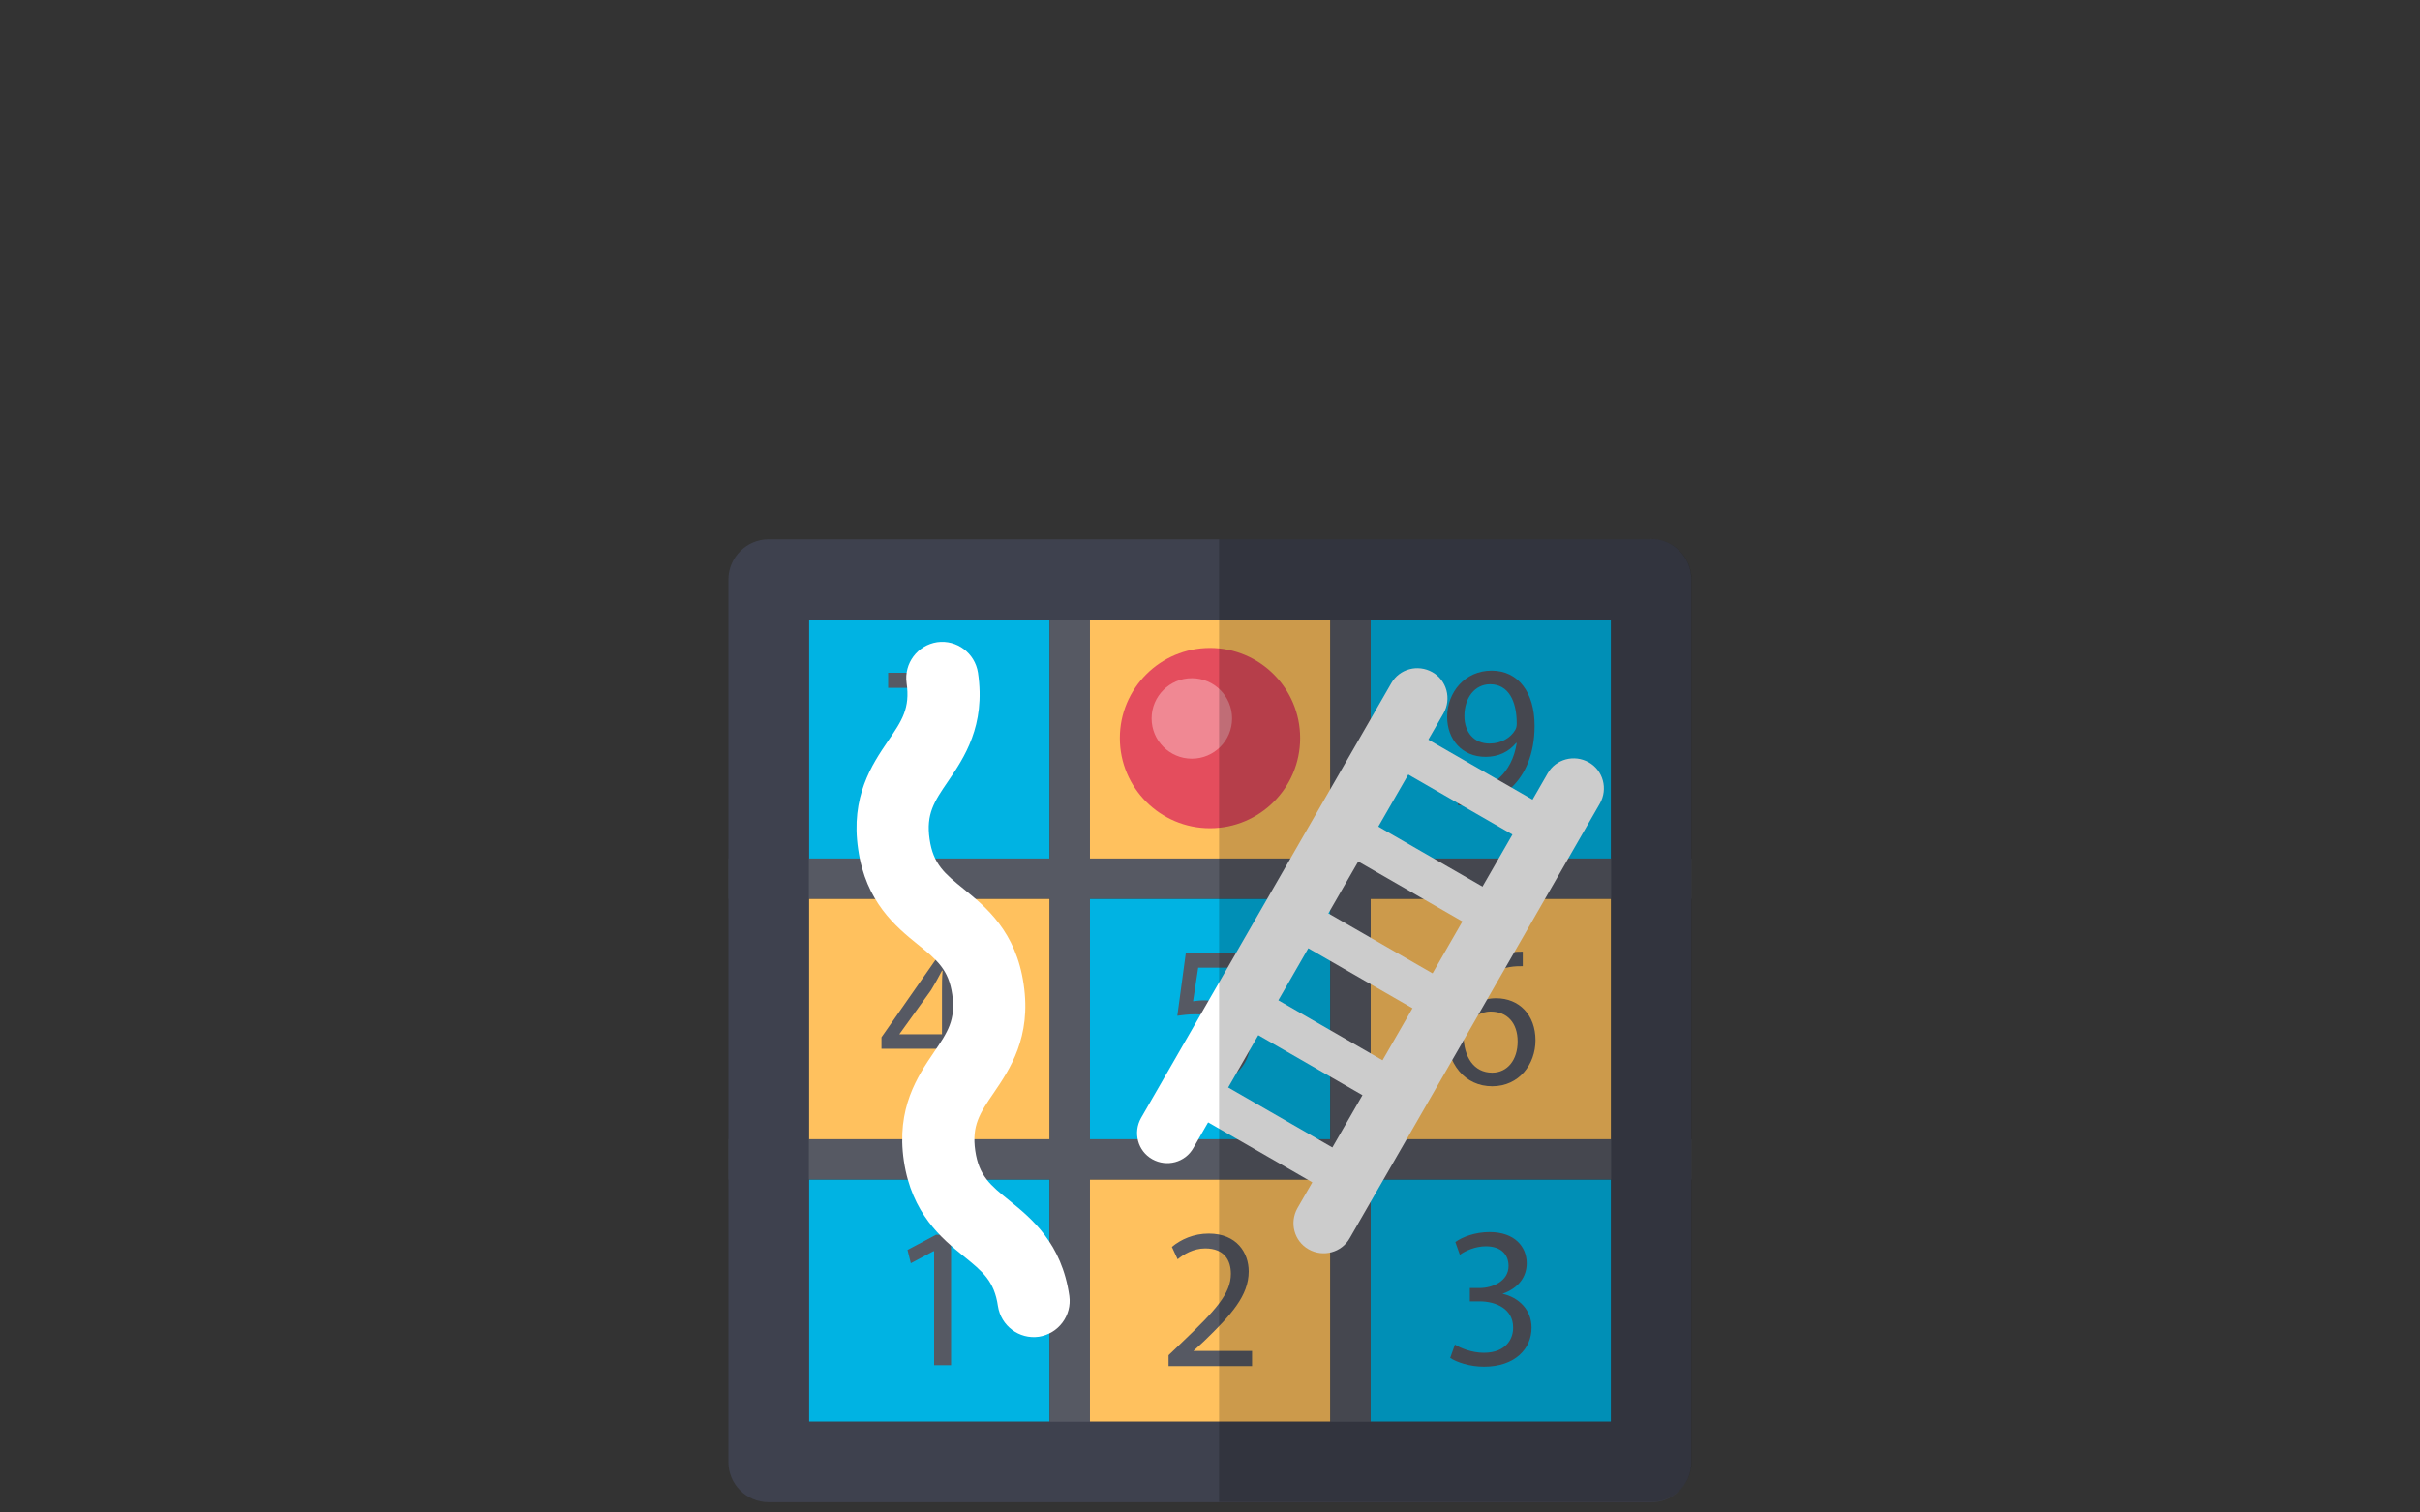 <?xml version="1.0" encoding="UTF-8"?><svg id="Ebene_2" xmlns="http://www.w3.org/2000/svg" viewBox="0 0 80 50"><rect x="0" y="0" width="80" height="50" fill="#333333" stroke="none"/><defs><style>.cls-1{fill:#00b3e3;}.cls-2{fill:#fff;}.cls-3{fill:#3e414e;}.cls-4{fill:#e44d5d;}.cls-5{opacity:.2;}.cls-6{fill:#ffc15e;}.cls-7{fill:#f08893;}.cls-8{fill:#565963;}.cls-9{fill:none;}</style></defs><g id="Ebene_1-2"><g><g><g><rect class="cls-1" x="26.74" y="38.99" width="7.96" height="8.01"/><rect class="cls-6" x="26.74" y="29.71" width="7.96" height="7.96"/><rect class="cls-1" x="26.74" y="20.43" width="7.96" height="7.96"/><rect class="cls-6" x="36.02" y="20.43" width="7.96" height="7.96"/><rect class="cls-1" x="45.3" y="20.43" width="7.96" height="7.96"/><rect class="cls-1" x="36.02" y="29.71" width="7.96" height="7.96"/><rect class="cls-6" x="36.02" y="38.99" width="7.96" height="8.01"/><rect class="cls-6" x="45.3" y="29.71" width="7.96" height="7.96"/><rect class="cls-1" x="45.3" y="38.99" width="7.96" height="8.01"/><g><rect class="cls-8" x="24.09" y="28.38" width="31.82" height="1.33"/><rect class="cls-8" x="20.5" y="33.15" width="29.73" height="1.33" transform="translate(1.55 69.17) rotate(-90)"/><rect class="cls-8" x="29.78" y="33.15" width="29.73" height="1.33" transform="translate(10.83 78.45) rotate(-90)"/><rect class="cls-8" x="24.09" y="37.66" width="31.82" height="1.33"/></g><path class="cls-8" d="M48.1,44.45c.17,.11,.55,.27,.95,.27,.75,0,.98-.48,.97-.84,0-.6-.55-.86-1.11-.86h-.32v-.44h.32c.42,0,.96-.22,.96-.73,0-.35-.22-.65-.75-.65-.35,0-.68,.15-.86,.28l-.15-.42c.23-.17,.66-.33,1.13-.33,.85,0,1.23,.5,1.23,1.03,0,.44-.26,.82-.8,1.01h0c.53,.12,.96,.52,.96,1.12,0,.69-.54,1.29-1.57,1.29-.48,0-.91-.15-1.12-.29l.16-.45Z"/><path class="cls-8" d="M38.63,45.16v-.36l.46-.44c1.1-1.05,1.6-1.6,1.6-2.25,0-.44-.21-.84-.85-.84-.39,0-.72,.2-.91,.36l-.19-.41c.3-.25,.72-.44,1.22-.44,.93,0,1.32,.64,1.32,1.25,0,.8-.58,1.44-1.48,2.31l-.35,.32h1.94v.5h-2.75Z"/><path class="cls-8" d="M30.87,41.36h-.01l-.75,.4-.11-.44,.94-.5h.5v4.31h-.56v-3.76Z"/><path class="cls-8" d="M50.34,31.94c-.12,0-.27,0-.44,.03-.91,.15-1.4,.82-1.5,1.53h.02c.21-.27,.56-.5,1.04-.5,.76,0,1.3,.55,1.3,1.39,0,.79-.54,1.52-1.43,1.52s-1.52-.72-1.52-1.84c0-.85,.3-1.52,.73-1.94,.36-.35,.83-.57,1.38-.64,.17-.03,.32-.03,.42-.03v.48Zm-.17,2.49c0-.62-.35-.99-.89-.99-.35,0-.68,.22-.83,.53-.04,.07-.07,.15-.07,.26,.01,.71,.34,1.23,.95,1.23,.5,0,.84-.42,.84-1.03Z"/><path class="cls-8" d="M41.25,31.99h-1.64l-.17,1.11c.1-.01,.19-.03,.35-.03,.33,0,.66,.07,.93,.23,.34,.19,.62,.56,.62,1.11,0,.84-.67,1.47-1.6,1.47-.47,0-.87-.13-1.07-.27l.15-.44c.18,.11,.53,.24,.92,.24,.55,0,1.02-.36,1.02-.93,0-.56-.38-.95-1.24-.95-.25,0-.44,.03-.6,.05l.28-2.07h2.06v.49Z"/><path class="cls-8" d="M31.14,35.84v-1.17h-2v-.38l1.92-2.75h.63v2.68h.6v.46h-.6v1.17h-.55Zm0-1.63v-1.44c0-.22,0-.45,.02-.68h-.02c-.13,.25-.24,.44-.36,.64l-1.05,1.46h1.41Z"/><circle class="cls-4" cx="40" cy="24.4" r="2.98"/><circle class="cls-7" cx="39.4" cy="23.75" r="1.33"/><path class="cls-8" d="M48.2,26.15c.13,.01,.27,0,.47-.02,.34-.05,.66-.19,.9-.42,.28-.26,.49-.64,.57-1.15h-.02c-.24,.29-.58,.46-1.01,.46-.78,0-1.27-.58-1.27-1.32,0-.82,.59-1.53,1.47-1.53s1.42,.72,1.42,1.82c0,.95-.32,1.61-.74,2.02-.33,.32-.79,.52-1.25,.58-.21,.03-.4,.04-.54,.03v-.48Zm.21-2.48c0,.54,.32,.91,.83,.91,.39,0,.7-.19,.85-.45,.03-.05,.05-.12,.05-.21,0-.74-.27-1.3-.88-1.3-.5,0-.85,.44-.85,1.05Z"/><path class="cls-8" d="M32.08,22.25v.38l-1.88,3.92h-.6l1.87-3.81h-2.11v-.5h2.72Z"/><g><path class="cls-3" d="M54.59,17.83H25.41c-.73,0-1.33,.6-1.33,1.33v29.17c0,.74,.6,1.33,1.33,1.33h29.17c.74,0,1.33-.59,1.33-1.33V19.15c0-.73-.59-1.33-1.33-1.33Zm-1.33,29.17H26.74V20.48h26.52v26.52Z"/><g><g><path class="cls-2" d="M38.09,38.32h0c-.48-.27-.64-.88-.37-1.36l8.27-14.37c.27-.48,.88-.64,1.36-.37h0c.48,.27,.64,.88,.37,1.36l-8.27,14.37c-.27,.48-.88,.64-1.36,.37Z"/><path class="cls-2" d="M43.26,41.3h0c-.48-.27-.64-.88-.37-1.36l8.27-14.37c.27-.48,.88-.64,1.36-.37h0c.48,.27,.64,.88,.37,1.36l-8.27,14.37c-.27,.48-.88,.64-1.36,.37Z"/><rect class="cls-2" x="41" y="33.97" width="5.3" height="1.33" transform="translate(23.1 -17.16) rotate(29.93)"/><rect class="cls-2" x="39.34" y="36.85" width="5.3" height="1.33" transform="translate(24.31 -15.95) rotate(29.93)"/><rect class="cls-2" x="42.65" y="31.1" width="5.3" height="1.33" transform="translate(21.89 -18.37) rotate(29.93)"/><rect class="cls-2" x="44.31" y="28.23" width="5.3" height="1.33" transform="translate(20.67 -19.58) rotate(29.93)"/><rect class="cls-2" x="45.96" y="25.35" width="5.3" height="1.33" transform="translate(19.46 -20.78) rotate(29.93)"/></g><path class="cls-2" d="M32.33,22.24h0c-.1-.65-.7-1.1-1.35-1.01h0c-.65,.1-1.1,.7-1.01,1.35h0c.12,.83-.15,1.24-.61,1.91-.53,.78-1.25,1.84-.99,3.59,.25,1.74,1.25,2.56,1.98,3.15,.63,.51,1.01,.82,1.13,1.65,.12,.83-.15,1.24-.61,1.91-.53,.78-1.25,1.84-.99,3.59,.26,1.74,1.25,2.56,1.98,3.15,.63,.51,1.01,.82,1.13,1.65h0c.1,.65,.7,1.1,1.35,1.01h0c.65-.1,1.1-.7,1.01-1.35h0c-.25-1.74-1.25-2.56-1.98-3.15-.63-.51-1.01-.82-1.13-1.65-.12-.83,.15-1.24,.61-1.91,.53-.78,1.25-1.84,.99-3.59-.25-1.74-1.25-2.56-1.98-3.15-.63-.51-1.01-.82-1.13-1.65s.15-1.24,.61-1.91c.53-.78,1.25-1.84,.99-3.59Z"/></g></g></g><path class="cls-5" d="M54.59,17.83h-14.29v31.82h14.29c.74,0,1.33-.59,1.33-1.33V19.15c0-.73-.59-1.33-1.33-1.33Z"/></g><rect class="cls-9" width="80" height="50"/><rect class="cls-9" width="80" height="50"/></g></g></svg>